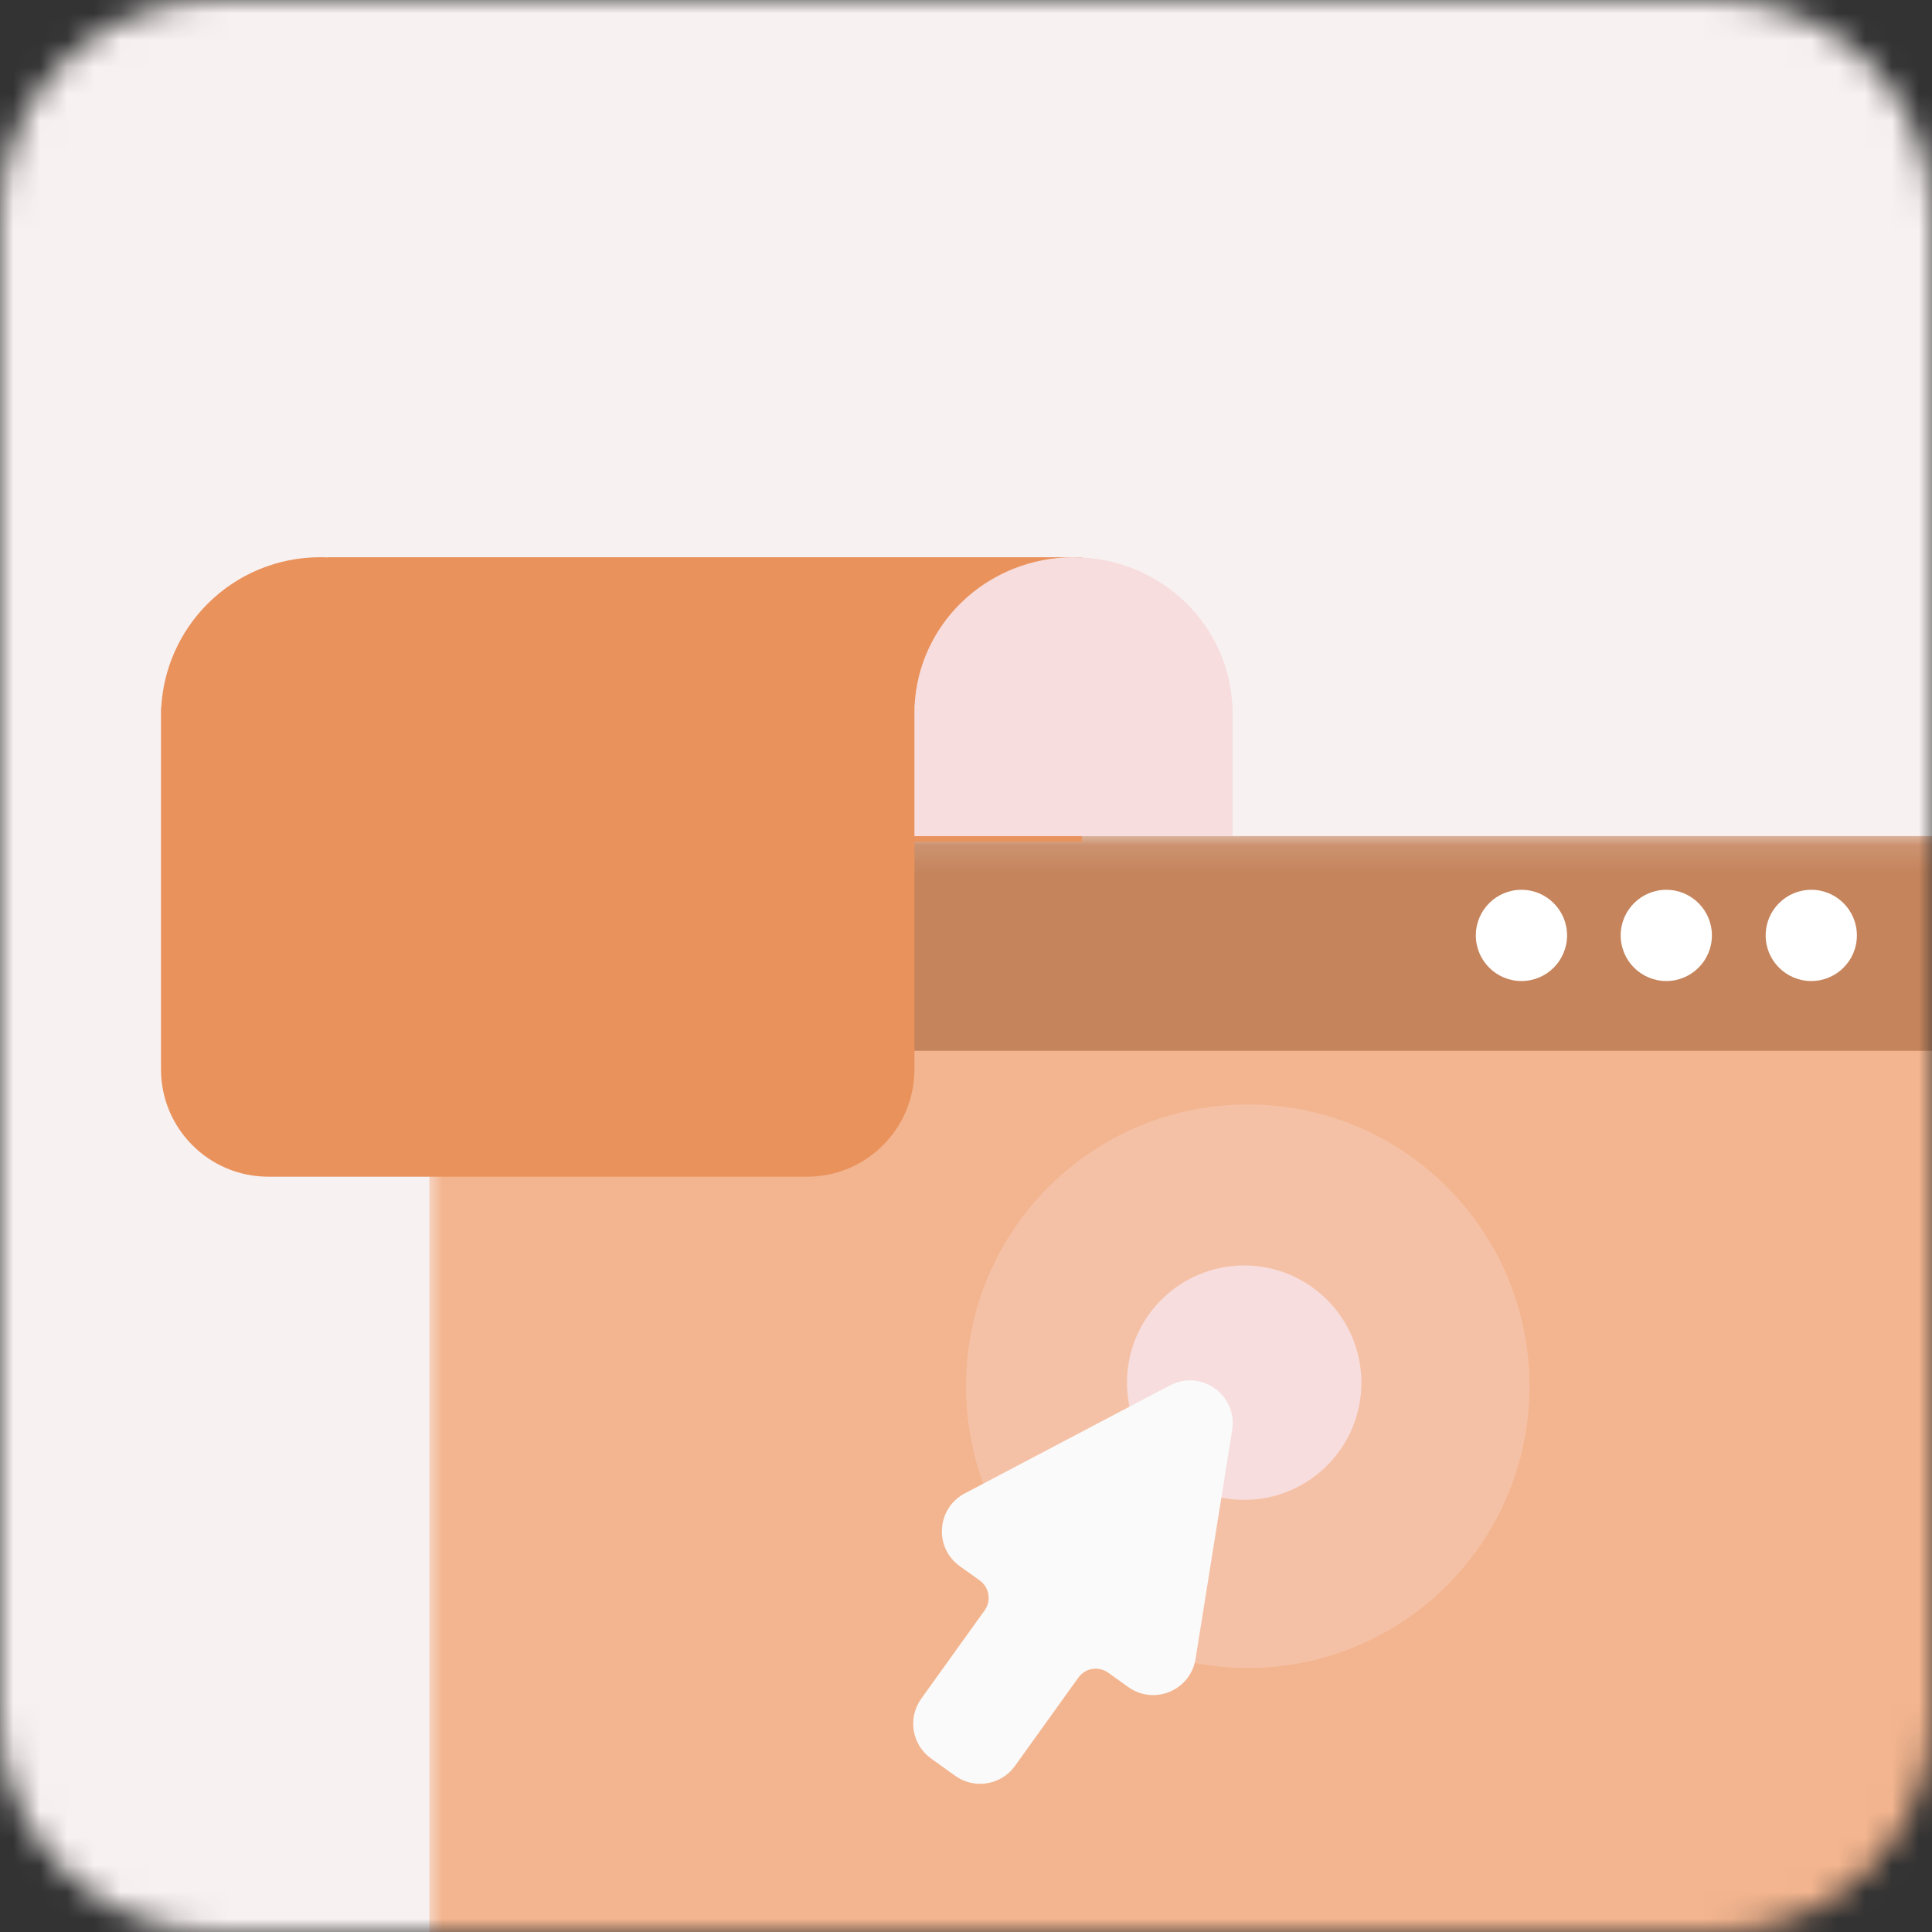 <svg width="72" height="72" viewBox="0 0 72 72" fill="none" xmlns="http://www.w3.org/2000/svg">
<rect x="0" y="0" width="72" height="72" fill="#333333" stroke="none"/>
<g clip-path="url(#clip0_3_19)">
<mask id="mask0_3_19" style="mask-type:luminance" maskUnits="userSpaceOnUse" x="0" y="0" width="72" height="72">
<path d="M64 0H8C3.582 0 0 3.582 0 8V64C0 68.418 3.582 72 8 72H64C68.418 72 72 68.418 72 64V8C72 3.582 68.418 0 64 0Z" fill="white"/>
</mask>
<g mask="url(#mask0_3_19)">
<path d="M80 0H0V80H80V0Z" fill="#F8F1F1"/>
<mask id="mask1_3_19" style="mask-type:luminance" maskUnits="userSpaceOnUse" x="16" y="31" width="65" height="52">
<path d="M77 31.16H20C17.791 31.16 16 32.951 16 35.16V78.16C16 80.369 17.791 82.16 20 82.16H77C79.209 82.16 81 80.369 81 78.16V35.16C81 32.951 79.209 31.16 77 31.16Z" fill="white"/>
</mask>
<g mask="url(#mask1_3_19)">
<path d="M73 31.16H20C17.791 31.16 16 32.951 16 35.16V79.16C16 81.369 17.791 83.16 20 83.16H73C75.209 83.16 77 81.369 77 79.16V35.16C77 32.951 75.209 31.16 73 31.16Z" fill="#F3B58F"/>
<path d="M15 31.16H72V39.16H15V31.16Z" fill="#C5845C"/>
</g>
<path fill-rule="evenodd" clip-rule="evenodd" d="M40.318 20.766H12.24V20.774C12.136 20.768 12.032 20.766 11.928 20.766C10.355 20.766 8.848 21.39 7.736 22.502C6.698 23.54 6.085 24.923 6.008 26.381H6V26.693V39.852C6 42.061 7.791 43.852 10 43.852H30.078C32.287 43.852 34.078 42.061 34.078 39.852V31.373H40.318V20.766Z" fill="#EA925C"/>
<path fill-rule="evenodd" clip-rule="evenodd" d="M34.078 26.575V26.269H34.086C34.163 24.84 34.776 23.484 35.814 22.467C36.926 21.378 38.434 20.766 40.006 20.766C41.578 20.766 43.086 21.378 44.197 22.467C45.235 23.484 45.848 24.84 45.925 26.269H45.933V26.575V31.161H34.078V26.575Z" fill="#F7DDDD"/>
<path opacity="0.3" d="M57 51.66C57 45.861 52.299 41.16 46.5 41.16C40.701 41.16 36 45.861 36 51.66C36 57.459 40.701 62.16 46.5 62.16C52.299 62.16 57 57.459 57 51.66Z" fill="#F7DDDD"/>
<path d="M50.735 51.528C50.735 49.116 48.78 47.16 46.368 47.16C43.956 47.16 42 49.116 42 51.528C42 53.94 43.956 55.896 46.368 55.896C48.78 55.896 50.735 53.94 50.735 51.528Z" fill="#F7DDDD"/>
<path d="M34.332 63.305L36.694 60.014C36.952 59.655 36.87 59.156 36.511 58.899L35.767 58.365C34.803 57.673 34.904 56.207 35.955 55.654L43.599 51.629C44.764 51.016 46.129 51.995 45.92 53.295L44.554 61.825C44.366 62.998 43.01 63.563 42.045 62.87L41.301 62.337C40.943 62.08 40.444 62.161 40.187 62.52L37.824 65.812C37.31 66.529 36.312 66.693 35.595 66.178L34.698 65.534C33.981 65.02 33.817 64.022 34.332 63.305Z" fill="#FAFAFA"/>
<path d="M56.7 36.56C57.639 36.56 58.4 35.799 58.4 34.86C58.4 33.921 57.639 33.16 56.7 33.16C55.761 33.16 55 33.921 55 34.86C55 35.799 55.761 36.56 56.7 36.56Z" fill="white"/>
<path d="M62.098 36.56C63.037 36.56 63.798 35.799 63.798 34.86C63.798 33.921 63.037 33.16 62.098 33.16C61.16 33.16 60.398 33.921 60.398 34.86C60.398 35.799 61.16 36.56 62.098 36.56Z" fill="white"/>
<path d="M67.501 36.56C68.44 36.56 69.201 35.799 69.201 34.86C69.201 33.921 68.44 33.16 67.501 33.16C66.562 33.16 65.801 33.921 65.801 34.86C65.801 35.799 66.562 36.56 67.501 36.56Z" fill="white"/>
</g>
</g>
<defs>
<clipPath id="clip0_3_19">
<rect width="72" height="72" fill="white"/>
</clipPath>
</defs>
</svg>
